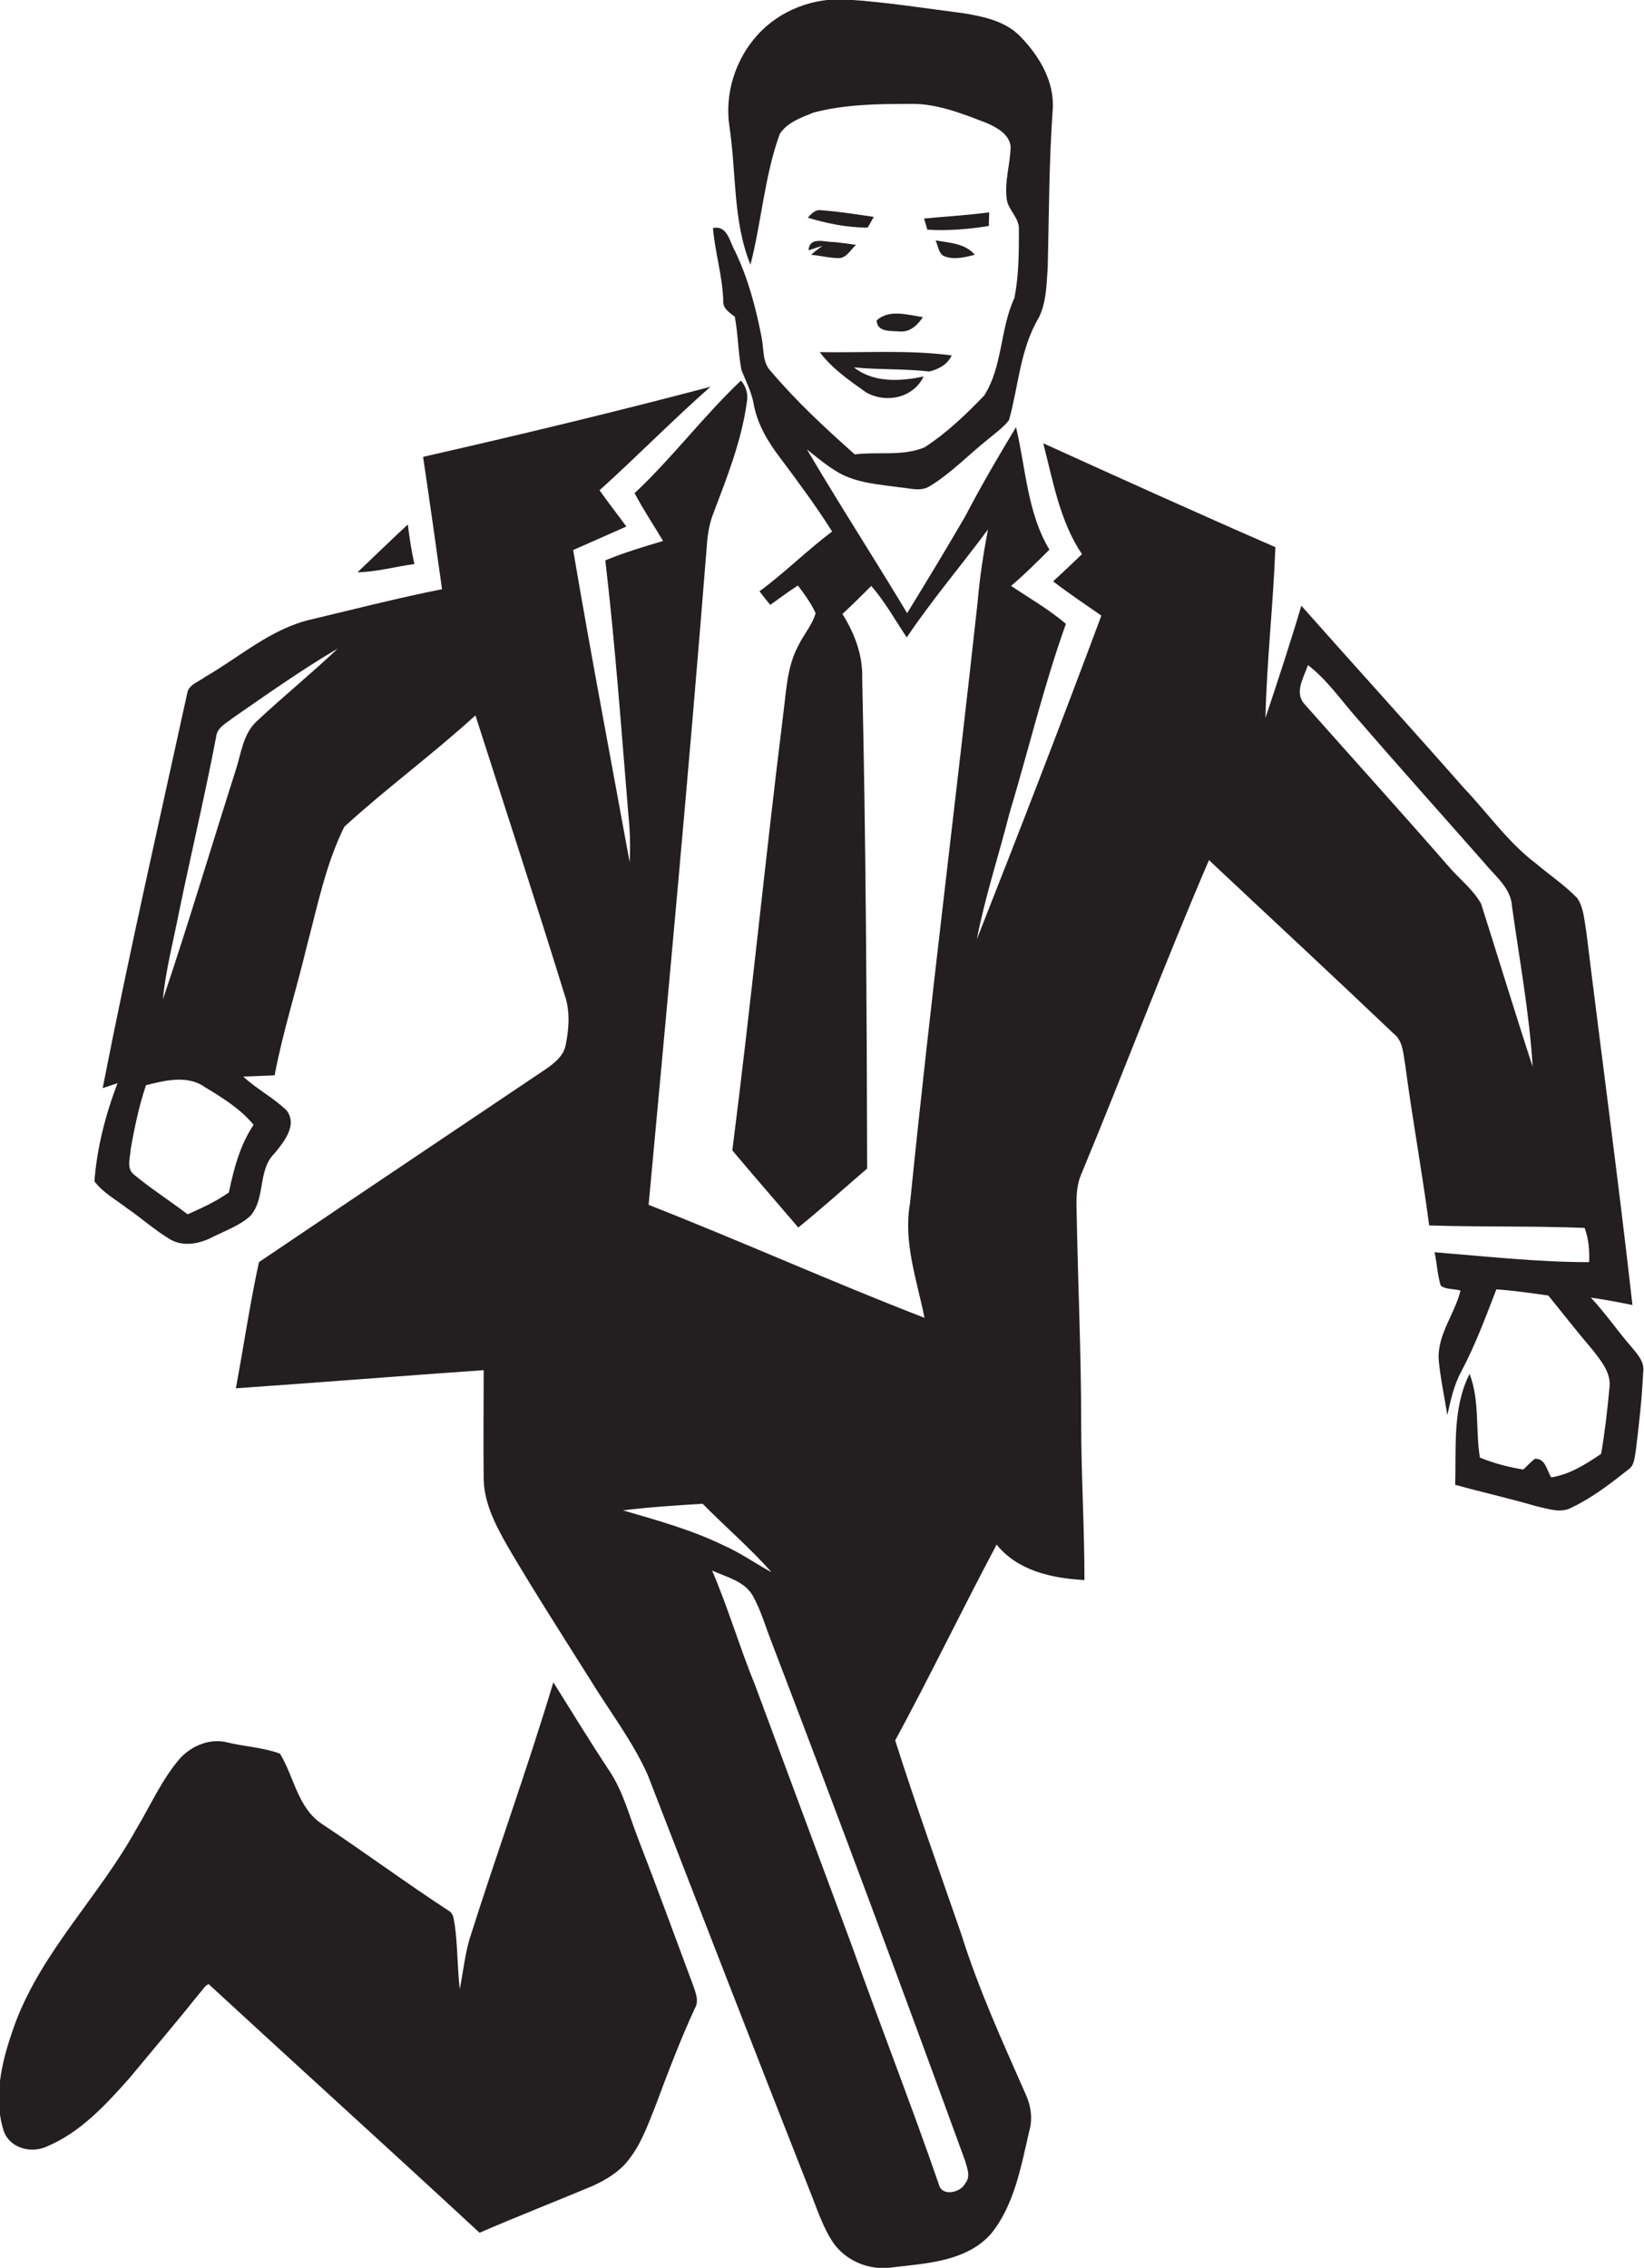 <?xml version="1.0" encoding="utf-8"?>
<!-- Generator: Adobe Illustrator 19.2.0, SVG Export Plug-In . SVG Version: 6.00 Build 0)  -->
<svg version="1.1" id="Layer_1" xmlns="http://www.w3.org/2000/svg" xmlns:xlink="http://www.w3.org/1999/xlink" x="0px" y="0px"
	 viewBox="0 0 398.7 550" enable-background="new 0 0 398.7 550" xml:space="preserve">
<g>
	<path fill="#231F20" d="M395.6,326.6c-3.4-3.9-6.3-8.2-9.8-11.9c3.4,0.5,6.7,1.1,10.1,1.8c-3.4-30.2-7.5-60.4-11.2-90.6
		c-0.5-2.7-0.6-5.8-2.2-8.1c-3-3.1-6.6-5.5-9.9-8.3c-6.8-5.1-11.7-12.2-17.5-18.3c-13.1-14.9-26.4-29.5-39.5-44.3
		c-2.7,9.1-5.7,18.2-8.7,27.2c0.3-13.8,1.9-27.6,2.4-41.4c-18.8-8.2-37.6-16.7-56.3-25.2c2.4,9.2,4,18.9,9.4,26.9
		c-2.3,2.2-4.6,4.4-7,6.6c3.8,2.9,7.8,5.6,11.7,8.3c-9.8,26.3-19.9,52.4-30.2,78.5c2-10.3,5.3-20.3,7.9-30.5
		c4.6-15.3,8.3-30.9,13.7-46c-4.1-3.5-8.8-6.2-13.3-9.2c3.3-2.8,6.3-5.8,9.3-8.8c-5.4-9-5.7-19.7-8.1-29.7
		c-4.3,7.1-8.5,14.3-12.3,21.6c-4.6,7.9-9.3,15.7-14.1,23.5c-8-13.3-16.4-26.3-24.3-39.7c2.5,2,5,4.1,7.8,5.7
		c4.5,2.5,9.8,2.8,14.8,3.5c2.4,0.2,5,1.1,7.2-0.3c5.1-3.1,9.3-7.5,13.9-11.2c1.8-1.5,3.8-2.9,5.3-4.8c2.3-8.2,2.7-17.3,7.2-24.8
		c1.9-3.8,1.9-8.2,2.2-12.4c0.3-12.7,0.3-25.4,1.2-38.1c0.5-6.8-3.3-13.1-7.9-17.8c-3.6-3.7-8.9-4.8-13.8-5.6
		c-9.4-1.2-18.7-2.7-28.1-3.3c-8.1-0.6-16.5,2.6-21.9,8.7c-5.3,5.9-7.9,14.2-6.7,22.1c1.7,11.2,0.8,22.9,5.1,33.5
		c2.7-10.5,3.4-21.5,7.1-31.7c1.8-2.8,5.2-4,8.2-5.2c7.6-2,15.5-2.1,23.2-2.1c6.5-0.2,12.7,2.3,18.7,4.6c2.5,1.1,5.6,2.7,5.9,5.8
		c-0.1,4.3-1.6,8.6-0.9,13c0.5,2.5,3,4.3,2.9,7c0,5.6,0,11.2-1.1,16.7c-3.5,7.5-2.8,16.5-7.3,23.6c-4.4,4.6-9.1,9.1-14.5,12.6
		c-5.3,2.2-11.3,1-16.9,1.7c-7.1-6.3-14.1-12.8-20.3-20.1c-2.2-2.2-1.7-5.5-2.3-8.3c-1.4-7.2-3.3-14.4-6.5-21
		c-1.3-2.3-1.8-6.2-5.3-5.5c0.5,5.9,2.3,11.6,2.5,17.5c-0.2,2,1.5,3,2.8,4c0.8,4.3,0.8,8.6,1.6,12.9c1.1,2.8,2.5,5.4,3,8.4
		c0.9,4.8,3.4,9,6.3,12.8c4.4,5.9,8.8,11.8,12.7,18c-6.1,4.6-11.5,10-17.6,14.5c0.8,1.1,1.7,2.2,2.6,3.3c2.2-1.6,4.4-3.2,6.7-4.7
		c1.6,2.1,3.2,4.3,4.3,6.7c-0.8,2.9-3,5.3-4.3,8.1c-2.6,4.9-2.8,10.6-3.5,16c-4.4,35.4-7.9,70.9-12.4,106.2
		c5.3,6.3,10.7,12.5,16,18.7c5.7-4.6,11.1-9.5,16.7-14.3c-0.1-39.6-0.3-79.1-1.2-118.7c0.2-5.7-1.8-11-4.8-15.8
		c2.4-2.2,4.7-4.5,7-6.8c3.3,3.8,5.8,8.3,8.6,12.5c6.1-9.1,13.2-17.4,19.7-26.2c-1.1,5.8-2,11.6-2.5,17.5
		c-5.3,48.6-11.5,97.2-16.4,145.9c-1.7,9.5,1.7,18.7,3.5,27.8c-22.5-8.7-44.5-18.6-66.9-27.4c4.9-52.8,9.8-105.5,14-158.4
		c0.2-3.1,0.5-6.3,1.7-9.3c3.3-8.7,6.8-17.5,8.1-26.8c0.4-2-0.1-3.9-1.4-5.4c-9.1,8.6-16.7,18.8-25.8,27.3c2.1,4,4.6,7.7,6.9,11.6
		c-4.7,1.4-9.4,2.8-14,4.7c2.4,20.5,3.9,41.2,5.6,61.8c0.4,3.8,0.5,7.6,0.3,11.4c-4.6-25.2-9.4-50.4-13.7-75.7
		c4.3-1.9,8.6-3.8,12.9-5.7c-2.1-2.9-4.4-5.8-6.5-8.8c9.1-8.2,17.7-17,26.9-25.1c-23.1,6.1-46.4,11.7-69.7,17
		c1.6,10.7,3.1,21.4,4.6,32.1c-10.6,2.1-21.1,4.8-31.6,7.3c-9.8,2.2-17.4,9.1-25.9,14c-1.4,1.1-3.6,1.7-4.2,3.5
		c-7,32-14.3,64-20.6,96.2c1.2-0.4,2.4-0.8,3.6-1.2c-2.9,7.6-5,15.7-5.6,23.8c2.1,2.8,5.3,4.5,8,6.6c3.5,2.4,6.7,5.3,10.4,7.5
		c3.3,1.9,7.3,1,10.5-0.7c3-1.5,6.4-2.7,8.9-5c3.8-4.3,1.7-11.1,5.9-15.2c2.3-2.8,5.6-6.9,2.9-10.4c-3.2-3.1-7.3-5.2-10.5-8.2
		c2.5-0.1,5.1-0.2,7.6-0.3c2-10.6,5.3-20.8,7.8-31.3c2.6-9.8,4.6-19.9,9.1-29c10.3-9.4,21.5-17.6,31.8-27
		c7.2,22.5,14.6,45,21.6,67.7c1.4,3.9,1.1,8.2,0.3,12.2c-0.5,2.7-2.8,4.5-5,6C109,275,85.9,290.5,62.8,306.1
		c-2.2,10.1-3.7,20.4-5.6,30.6c20.1-1.4,40.1-3,60.1-4.4c0,8.8-0.1,17.7,0,26.6c0.2,6.1,3.2,11.6,6.2,16.8
		c6.3,10.7,13,21.1,19.6,31.6c4.7,7.7,10.3,14.9,14,23.2c13,33.6,26,67.1,39.2,100.6c1.8,4.4,3.2,9.1,5.9,13
		c3.2,4.4,8.8,6.6,14.2,5.8c8.3-1,17.9-1.4,23.9-8.1c5.7-7,7.3-16.3,9.3-24.9c0.9-3.1,0.4-6.3-0.9-9.1
		c-5.6-12.7-11.4-25.4-15.6-38.8c-5.4-15.6-11-31.2-16-46.9c8.5-15.7,16.2-31.7,24.6-47.5c5.1,6.4,13.6,8.2,21.3,8.6
		c0-12.8-0.8-25.6-0.8-38.4c0-17-0.8-34-1.1-51c-0.1-3.1-0.1-6.3,1.2-9.2c10.5-25.3,20.1-50.9,30.9-76c14.9,14,29.9,27.9,44.7,42
		c2.4,1.8,2.4,5,2.9,7.7c1.7,13,4.1,25.9,5.8,38.9c12.6,0.4,25.2,0.1,37.7,0.6c1,2.7,1.2,5.5,1.1,8.3c-12.5,0-25-1.4-37.5-2.4
		c0.6,2.7,0.7,5.5,1.5,8.1c1.3,1,3.2,0.7,4.8,1.2c-1.4,5.7-5.6,10.6-5.3,16.7c0.4,4.5,1.4,9,2.1,13.5c0.8-3.6,1.6-7.3,3.4-10.6
		c3.4-6.4,5.9-13.2,8.5-19.9c4.2,0.3,8.4,0.9,12.6,1.5c3.5,4.3,6.9,8.7,10.5,12.9c2.2,2.8,4.9,5.9,4.3,9.7c-0.5,5.3-1.1,10.6-2,15.8
		c-3.7,2.5-7.6,5-12.1,5.7c-1.1-1.7-1.4-4.7-4-4.5c-1,0.8-1.8,1.7-2.8,2.6c-3.6-0.6-7.1-1.5-10.5-2.9c-1.1-6.7,0-13.8-2.5-20.3
		c-4.2,8.3-3.2,17.9-3.5,26.9c6.5,1.8,13.2,3.3,19.7,5.2c2.8,0.6,5.9,1.8,8.6,0.3c5-2.4,9.4-5.8,13.7-9.2c1.5-1,1.5-3,1.8-4.5
		c0.8-6.4,1.5-12.7,1.8-19.1C398.9,330.3,397.1,328.4,395.6,326.6z M61.5,272.8c-3.3,4.9-4.8,10.7-6,16.4c-3.1,2.2-6.6,3.8-10,5.3
		c-4.3-3.3-8.9-6.2-13.1-9.7c-1.8-1.5-0.8-4.1-0.7-6.1c0.9-5.2,2-10.4,3.7-15.5c4.6-1.2,10.1-2.5,14.2,0.4
		C53.9,266.2,58.3,268.9,61.5,272.8z M62.4,174.8c-3.5,3.1-3.9,8-5.3,12.2c-5.9,18.5-11.4,37-17.6,55.4c0.7-7.3,2.6-14.4,4-21.6
		c2.9-14,6.2-27.9,8.9-42c0.2-2.4,2.5-3.4,4.1-4.7c8.4-5.8,16.7-11.7,25.4-16.8C75.6,163.3,68.8,168.8,62.4,174.8z M151.1,366.3
		c6.4-0.8,12.9-1.2,19.3-1.6c5.5,5.6,11.5,10.7,16.7,16.6c-3.9-2.1-7.5-4.7-11.6-6.5C167.7,371,159.3,368.7,151.1,366.3z M234,523.9
		c0.5,1.8,1.5,3.9,0.1,5.6c-1.1,2.3-5.7,3.3-6.4,0.3c-6.7-19.4-14.2-38.5-21.1-57.9c-7.8-21-15.6-42-23.4-63
		c-3.8-9.3-6.6-18.9-10.5-28c3.5,1.6,7.7,2.5,9.8,6c2,3.5,3.1,7.5,4.6,11.3C203.1,440,218.7,481.9,234,523.9z M359.2,219.2
		c-2-3.6-5.4-6.1-8-9.2c-11.5-13.2-23.2-26.1-34.8-39.2c-2.6-2.8-0.2-6.5,0.8-9.5c4.7,3.6,8,8.5,11.9,12.9
		c10.2,11.8,20.6,23.4,30.9,35.1c2.6,3.2,6.5,6.1,6.7,10.6c1.8,12.9,4.2,25.8,5,38.8C367.4,245.6,363.4,232.4,359.2,219.2z"/>
	<path fill="#231F20" d="M195.9,52.8c4.7,1.4,9.5,2.4,14.5,2.4c0.4-0.6,1.1-1.9,1.5-2.6c-4.2-0.6-8.4-1.3-12.6-1.6
		C197.8,50.7,196.8,51.8,195.9,52.8z"/>
	<path fill="#231F20" d="M239.9,51.5c-5.3,0.7-10.5,1-15.8,1.5c0.2,0.7,0.6,2,0.8,2.7c5,0.3,10-0.1,14.9-0.9
		C239.8,54,239.9,52.3,239.9,51.5z"/>
	<path fill="#231F20" d="M228.9,62.1c2.4,1,5.1,0.3,7.5-0.3c-2.3-2.8-6.2-2.9-9.5-3.5C227.5,59.6,227.6,61.4,228.9,62.1z"/>
	<path fill="#231F20" d="M203.5,62.6c1.9-0.1,2.8-2.1,4.1-3.2c-1.8-0.3-3.5-0.5-5.3-0.7c-2.1,0.1-6-1.5-6.2,2
		c0.9-0.3,2.5-0.8,3.4-1.1c-1,0.7-1.9,1.4-2.8,2.2C199,62,201.2,62.6,203.5,62.6z"/>
	<path fill="#231F20" d="M223.8,76.9c-3.7-0.5-8.1-2-11.2,0.8c0.1,3,3.7,2.5,5.8,2.7C220.8,80.5,222.6,78.8,223.8,76.9z"/>
	<path fill="#231F20" d="M198.8,85.4c3,4,7.2,6.9,11.3,9.8c4.9,2.7,11.4,1.3,13.9-3.9c-5.6,1.2-12.1,1.6-16.9-2.2
		c6.1,0.6,12.2,0.3,18.3,1c2.3-0.6,4.4-1.7,5.4-3.9C220.2,84.8,209.5,85.6,198.8,85.4z"/>
	<path fill="#231F20" d="M98.9,127.2c-4.1,3.8-8.1,7.7-12.2,11.6c4.7-0.1,9.2-1.4,13.8-2C99.8,133.7,99.3,130.4,98.9,127.2z"/>
	<path fill="#231F20" d="M154.9,446.3c-2.2-5.6-3.7-11.7-7.1-16.8c-4.7-7.1-9.1-14.3-13.6-21.5c-6.3,21-13.8,41.6-20.4,62.5
		c-1.1,3.9-1.5,7.9-2.3,11.9c-0.6-5.2-0.5-10.4-1.2-15.5c-0.3-1.3-0.2-2.8-1.5-3.5c-10.4-6.8-20.4-14.2-30.8-21.1
		c-5.8-3.9-6.7-11.4-10.1-17c-4.1-1.5-8.5-1.7-12.7-2.7c-4.2-1.1-8.6,0.7-11.5,3.8c-4.5,5.2-7.2,11.5-10.7,17.3
		c-8.9,16.1-22.6,29.3-29.2,46.7c-3,8.2-5.6,17.4-3,26.1c1.3,4.4,6.6,5.9,10.5,4.1c8.2-3.4,14.3-10.1,20.1-16.6
		c5.7-6.9,11.5-13.7,17.1-20.7c0.7-0.7,1.1-1.7,2.1-2.1c21.8,20.1,43.9,40.1,65.7,60.3c9-3.9,18.2-7.5,27.3-11.3
		c3.3-1.5,6.5-3.4,8.7-6.2c3.1-3.8,4.8-8.6,6.6-13.1c3-8,6-16,9.6-23.8c1.1-1.8,0.2-3.8-0.4-5.6
		C163.7,469.7,159.4,457.9,154.9,446.3z"/>
</g>
</svg>
